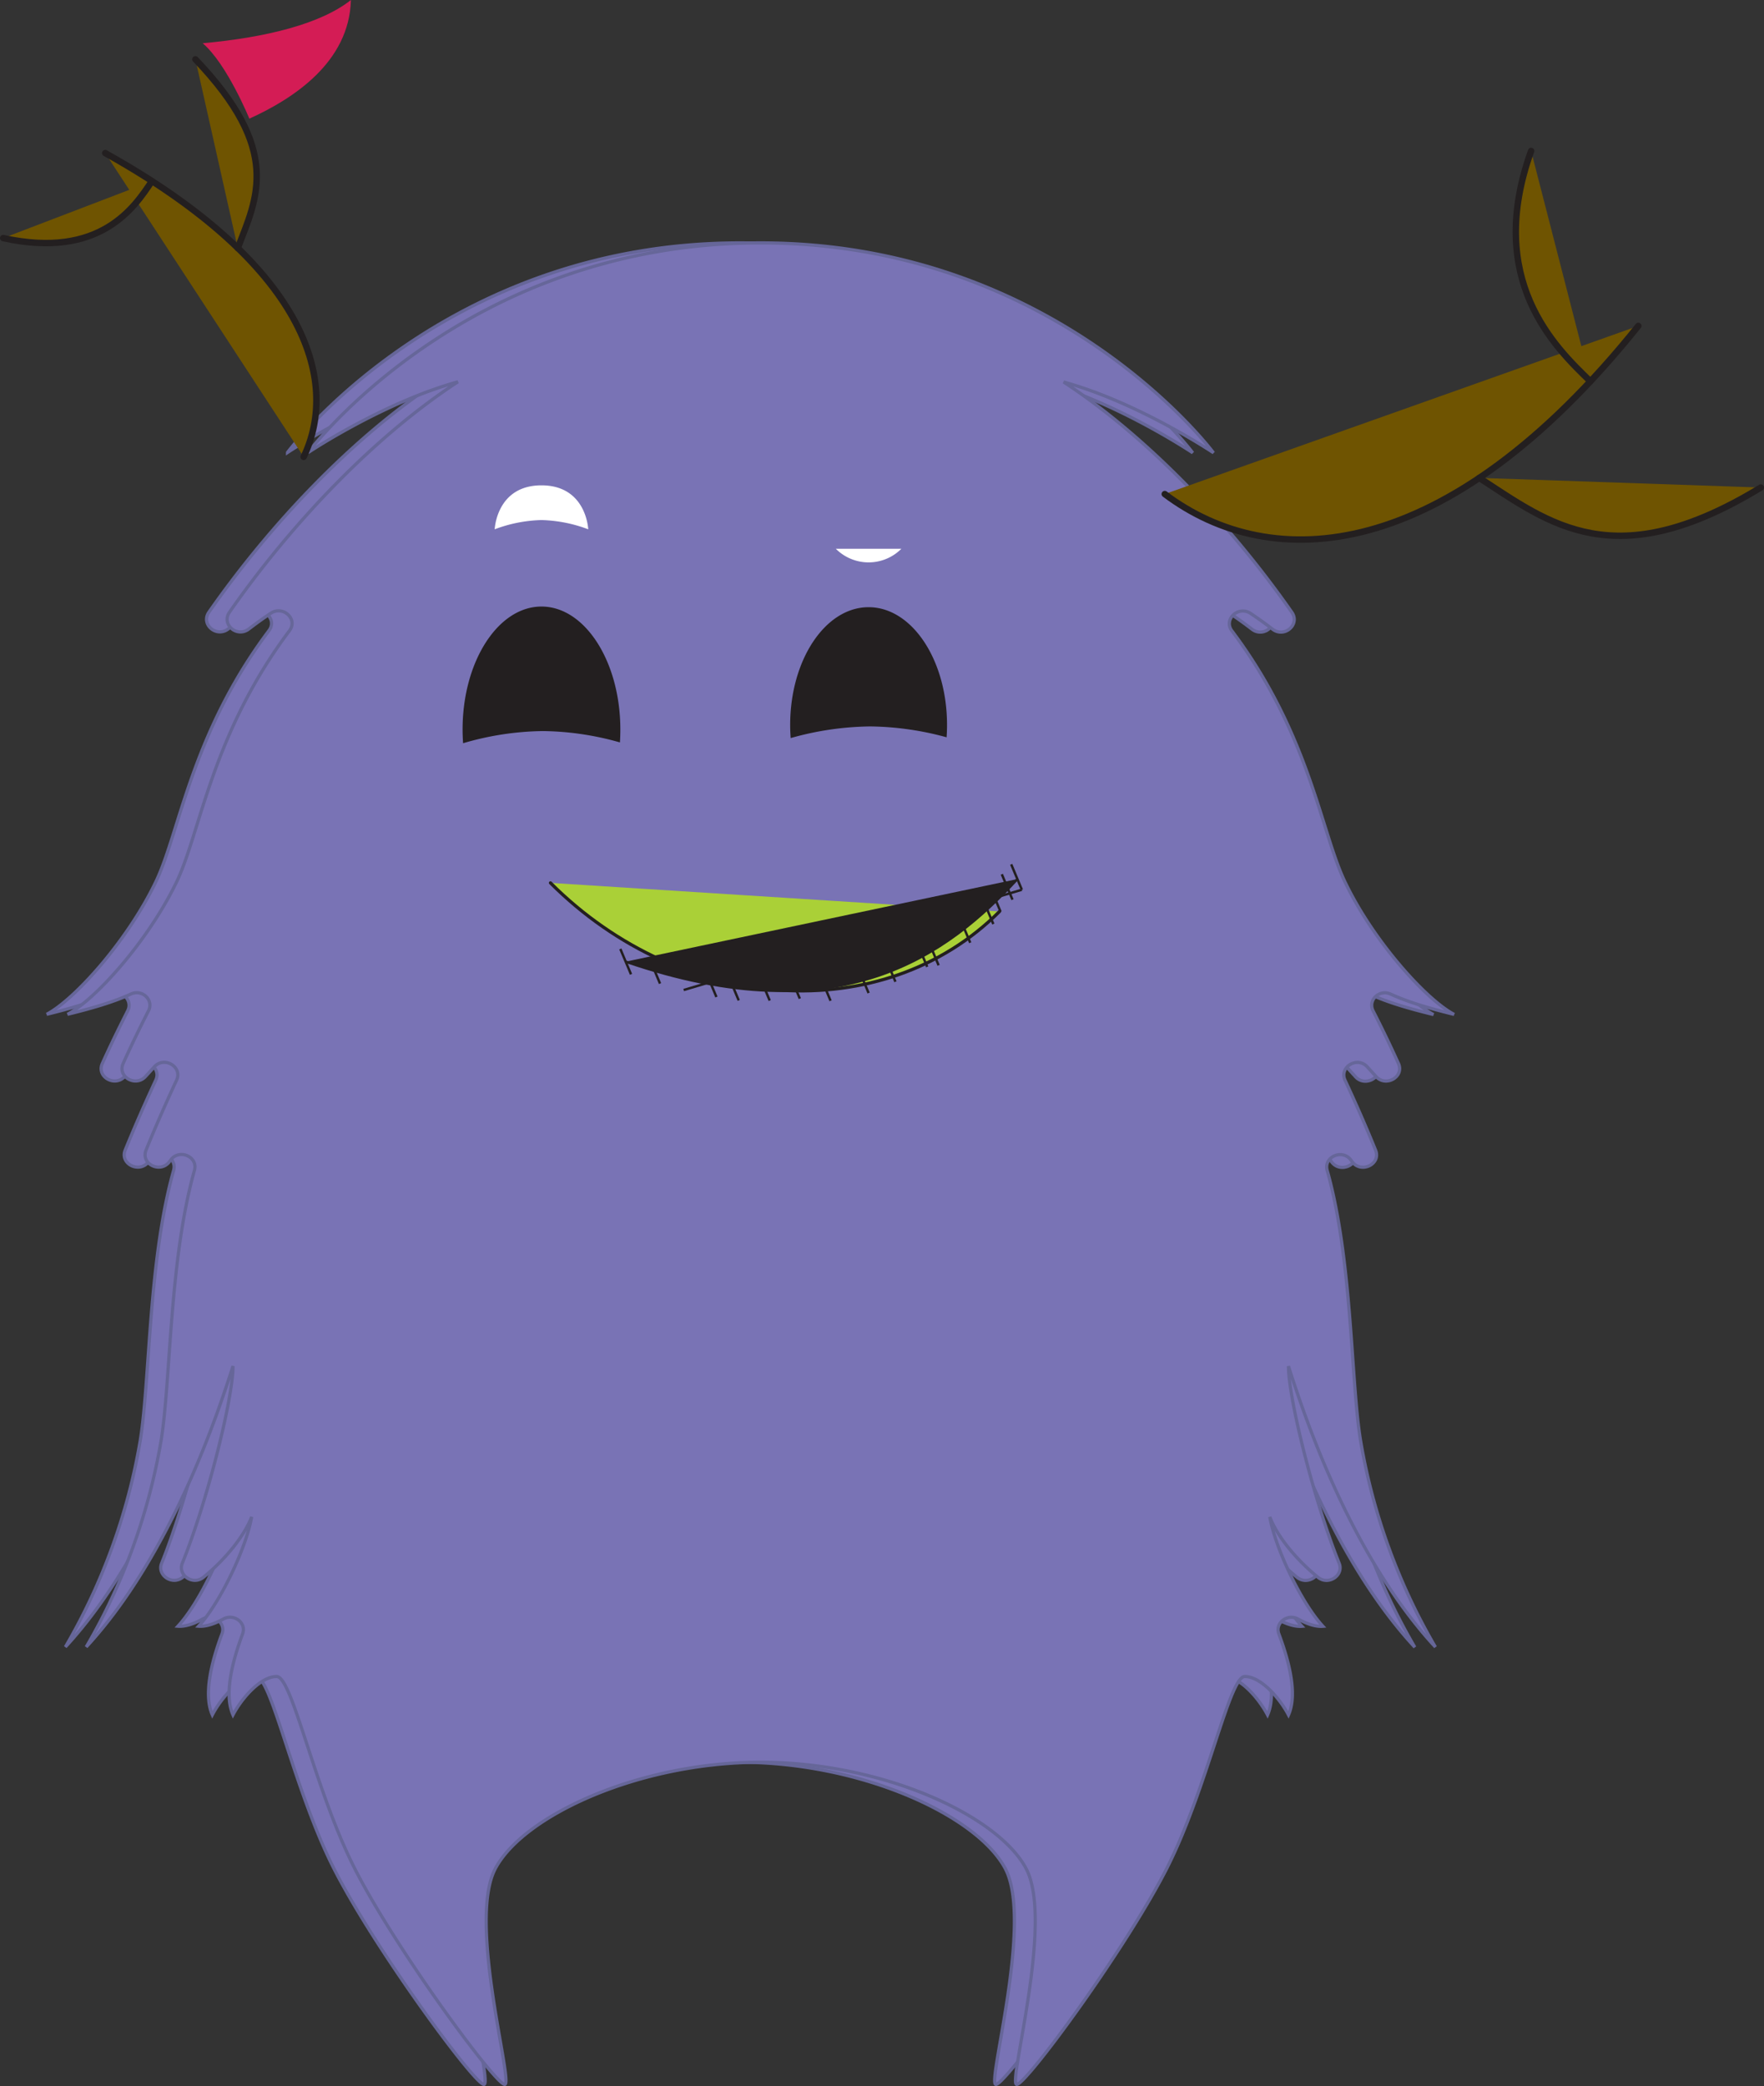 <svg xmlns="http://www.w3.org/2000/svg" viewBox="0 0 548.33 648.35"><rect x="0" y="0" width="548.33" height="648.35" fill="#333333" stroke="none"/><defs><style>.cls-1{fill:#7973b5;stroke:#669;}.cls-2,.cls-6{fill:#231f20;}.cls-3{fill:#d41c55;}.cls-4{fill:#6f5401;stroke-width:2px;}.cls-4,.cls-5,.cls-6{stroke:#231f20;}.cls-4,.cls-5{stroke-linecap:round;}.cls-5{fill:#aad037;}.cls-6{stroke-width:0.75px;}.cls-7{fill:#fff;}.cls-8{fill:none;}</style></defs><title>Purple Monster with Antlers</title><g id="Layer_2" data-name="Layer 2"><g id="bodies"><path class="cls-1" d="M230,547.72c-37.86,0-73.77,16.53-82.5,33.07s5.82,67.06,2.91,67.06-34-42.26-46.6-67.06-19.41-59.72-24.26-59.72S68.86,527.5,66,533c-2.75-6.25-.36-16.18,3-25.2,1.28-3.41-2.7-6.42-6-4.6-2.91,1.61-5.6,2.42-7.69,2.24,6.79-7.35,14.88-24.5,16.5-34-2.39,6.22-8.45,13.48-15,18.79-3.24,2.61-8.08-.62-6.56-4.38,7.69-19,15.75-51.1,15.76-61.26C61.41,438.7,47,483,20.32,511.89a190,190,0,0,0,23.3-64.31c3-18.57,2.52-56,10.35-83.82,1.19-4.26-4.74-6.83-7.4-3.22l-.35.48c-2.8,3.82-9.06.77-7.3-3.57,2.91-7.16,6.23-14.72,9.5-21.73,1.9-4.09-3.78-7.55-6.89-4.19-.9,1-1.81,2-2.72,3-3.05,3.46-8.89.17-7-4,2.45-5.45,5.16-11,7.89-16.37,1.7-3.33-2-6.82-5.47-5.21-5.5,2.52-12,4.41-19.71,6.3,8.74-4.59,25.24-23,34-41.34,7.39-15.54,11-45.87,35.1-77.93,2.69-3.57-2.06-7.94-5.84-5.4-2.39,1.6-4.63,3.21-6.82,4.89-3.71,2.84-8.66-1.47-6-5.24,19.32-27.67,45.14-54.69,71-71.58-23.3,6.43-46.6,22-46.6,22S137.77,75.5,230,75.5s140.75,65.23,140.75,65.23-23.3-15.62-46.6-22c25.82,16.89,51.64,43.91,71,71.58,2.63,3.77-2.32,8.08-6,5.24-2.19-1.68-4.43-3.29-6.82-4.89-3.78-2.54-8.53,1.83-5.84,5.4,24.14,32.06,27.71,62.39,35.1,77.93,8.73,18.38,25.23,36.75,34,41.34-7.75-1.89-14.21-3.78-19.71-6.3-3.52-1.61-7.17,1.88-5.47,5.21,2.73,5.33,5.44,10.92,7.89,16.37,1.87,4.15-4,7.44-7,4-.91-1-1.82-2-2.72-3-3.11-3.36-8.79.1-6.89,4.19,3.27,7,6.59,14.57,9.5,21.73,1.76,4.34-4.5,7.39-7.3,3.57l-.35-.48c-2.66-3.61-8.59-1-7.4,3.22,7.83,27.83,7.33,65.25,10.35,83.82a190,190,0,0,0,23.3,64.31C413,483,398.57,438.7,394,424.61c0,10.16,8.06,42.23,15.76,61.26,1.52,3.76-3.32,7-6.56,4.38-6.57-5.31-12.63-12.57-15-18.79,1.62,9.5,9.71,26.65,16.5,34-2.09.18-4.78-.63-7.69-2.24-3.31-1.82-7.29,1.19-6,4.6,3.38,9,5.77,18.95,3,25.2-2.91-5.52-8.73-11.95-13.59-11.95S368.79,556,356.17,580.79s-43.68,67.06-46.59,67.06,11.65-50.53,2.91-67.06S267.85,547.72,230,547.72Z"/><path class="cls-1" d="M236.47,547.72c-37.86,0-73.77,16.53-82.51,33.07s5.83,67.06,2.92,67.06-34-42.26-46.6-67.06S90.87,521.07,86,521.07,75.34,527.5,72.42,533c-2.75-6.25-.36-16.18,3-25.2,1.27-3.41-2.71-6.42-6-4.6-2.91,1.61-5.6,2.42-7.69,2.24,6.79-7.35,14.87-24.5,16.5-34-2.4,6.22-8.46,13.48-15,18.79-3.23,2.61-8.08-.62-6.56-4.38,7.7-19,15.76-51.1,15.76-61.26C67.89,438.7,53.49,483,26.8,511.89a190.23,190.23,0,0,0,23.3-64.31c3-18.57,2.51-56,10.34-83.82,1.2-4.26-4.73-6.83-7.39-3.22l-.35.48c-2.8,3.82-9.06.77-7.3-3.57,2.9-7.16,6.22-14.72,9.49-21.73,1.91-4.09-3.77-7.55-6.89-4.19-.9,1-1.8,2-2.72,3-3.05,3.46-8.88.17-7-4,2.45-5.45,5.15-11,7.88-16.37,1.7-3.33-1.94-6.82-5.46-5.21-5.51,2.52-12,4.41-19.71,6.3,8.73-4.59,25.23-23,34-41.34C62.34,258.4,65.91,228.07,90,196c2.69-3.57-2.05-7.94-5.83-5.4-2.39,1.6-4.63,3.21-6.82,4.89-3.71,2.84-8.66-1.47-6-5.24,19.31-27.67,45.13-54.69,71-71.58-23.29,6.43-46.59,22-46.59,22S144.25,75.5,236.47,75.5s140.74,65.23,140.74,65.23-23.3-15.62-46.59-22c25.82,16.89,51.64,43.91,70.95,71.58,2.63,3.77-2.32,8.08-6,5.24-2.19-1.68-4.43-3.29-6.82-4.89-3.78-2.54-8.52,1.83-5.83,5.4C407,228.07,410.59,258.4,418,273.94c8.74,18.38,25.24,36.75,34,41.34-7.75-1.89-14.21-3.78-19.72-6.3-3.52-1.61-7.16,1.88-5.46,5.21,2.73,5.33,5.43,10.92,7.89,16.37,1.87,4.15-4,7.44-7,4-.91-1-1.82-2-2.72-3-3.11-3.36-8.79.1-6.89,4.19,3.27,7,6.59,14.57,9.49,21.73,1.77,4.34-4.5,7.39-7.3,3.57l-.35-.48c-2.66-3.61-8.59-1-7.39,3.22,7.83,27.83,7.33,65.25,10.35,83.82a190,190,0,0,0,23.29,64.31C419.44,483,405,438.7,400.51,424.61c0,10.16,8.06,42.23,15.76,61.26,1.52,3.76-3.33,7-6.56,4.38-6.57-5.31-12.64-12.57-15-18.79,1.63,9.5,9.71,26.65,16.51,34-2.1.18-4.79-.63-7.7-2.24-3.3-1.82-7.28,1.19-6,4.6,3.38,9,5.77,18.95,3,25.2-2.91-5.52-8.74-11.95-13.59-11.95S375.27,556,362.65,580.79,319,647.85,316.06,647.85s11.65-50.53,2.91-67.06S274.32,547.72,236.47,547.72Z"/><path class="cls-2" d="M294.25,229.16c.08-1.26.13-2.53.13-3.83,0-20.22-10.91-36.61-24.38-36.61s-24.38,16.39-24.38,36.61c0,1.37.06,2.73.16,4.07a94.14,94.14,0,0,1,24.68-3.62A93.14,93.14,0,0,1,294.25,229.16Z"/></g><g id="ears_upper" data-name="ears upper"><path class="cls-3" d="M77.51,36.88C91.18,30.69,108.58,19.35,109.08,0,99.73,7.42,82.73,11.66,63,13.44,70.54,19.84,77.51,36.88,77.51,36.88Z"/><path class="cls-2" d="M471.18,92.17v0Z"/><path class="cls-4" d="M94.39,142c11.44-24,.16-60-61.68-94.42"/><path class="cls-4" d="M1,74c30.07,6.61,40.75-9.47,46.19-17.67"/><path class="cls-4" d="M60.74,18.44c27,28.24,19.2,43,13.17,58.67"/><path class="cls-4" d="M362.06,153.56c33.14,24.94,87.39,22.29,147.2-52.26"/><path class="cls-4" d="M475.94,46.92c-14.37,40,7.35,60.92,18.43,71.61"/><path class="cls-4" d="M547.33,151.53c-45.36,27.63-65.56,11.29-87.5-3"/></g><g id="mouths"><path class="cls-5" d="M171.11,274.41c41,41,103.47,45,139.59,8.88"/><path class="cls-6" d="M316.25,273.22c-21.42,23.16-54.57,48.8-121.76,25.67"/><line class="cls-6" x1="196.15" y1="302.83" x2="192.83" y2="294.94"/><line class="cls-6" x1="205.17" y1="305.71" x2="201.86" y2="297.81"/><line class="cls-6" x1="212.52" y1="307.7" x2="317.64" y2="276.54"/><line class="cls-6" x1="222.7" y1="309.88" x2="219.38" y2="301.98"/><line class="cls-6" x1="229.63" y1="310.94" x2="226.31" y2="303.04"/><line class="cls-6" x1="239.26" y1="310.98" x2="235.95" y2="303.08"/><line class="cls-6" x1="248.62" y1="310.38" x2="245.3" y2="302.48"/><line class="cls-6" x1="258.18" y1="311.05" x2="254.87" y2="303.15"/><line class="cls-6" x1="270" y1="308.64" x2="266.69" y2="300.74"/><line class="cls-6" x1="278.34" y1="305.14" x2="275.03" y2="297.24"/><line class="cls-6" x1="288.22" y1="300.51" x2="284.91" y2="292.61"/><line class="cls-6" x1="291.76" y1="300.03" x2="288.45" y2="292.13"/><line class="cls-6" x1="301.59" y1="293.01" x2="298.27" y2="285.11"/><line class="cls-6" x1="308.77" y1="287.2" x2="305.45" y2="279.31"/><line class="cls-6" x1="311.01" y1="283.35" x2="307.7" y2="275.45"/><line class="cls-6" x1="314.73" y1="279.63" x2="311.41" y2="271.73"/><line class="cls-6" x1="317.64" y1="276.54" x2="314.33" y2="268.65"/><path class="cls-7" d="M259.82,170.57a14.38,14.38,0,0,0,20.36,0Z"/></g><g id="eyes"><path class="cls-7" d="M168.31,161.64a44.09,44.09,0,0,1,14.54,2.87s-.54-13.66-14.54-13.66-14.54,13.66-14.54,13.66A44.09,44.09,0,0,1,168.31,161.64Z"/><path class="cls-2" d="M192.7,230.75c.09-1.31.13-2.65.13-4,0-21.11-11-38.23-24.52-38.23s-24.52,17.12-24.52,38.23c0,1.43.06,2.85.16,4.25a91.49,91.49,0,0,1,24.82-3.78A90.8,90.8,0,0,1,192.7,230.75Z"/><line class="cls-8" x1="54.48" y1="327.94" x2="125.66" y2="254.04"/></g></g></svg>